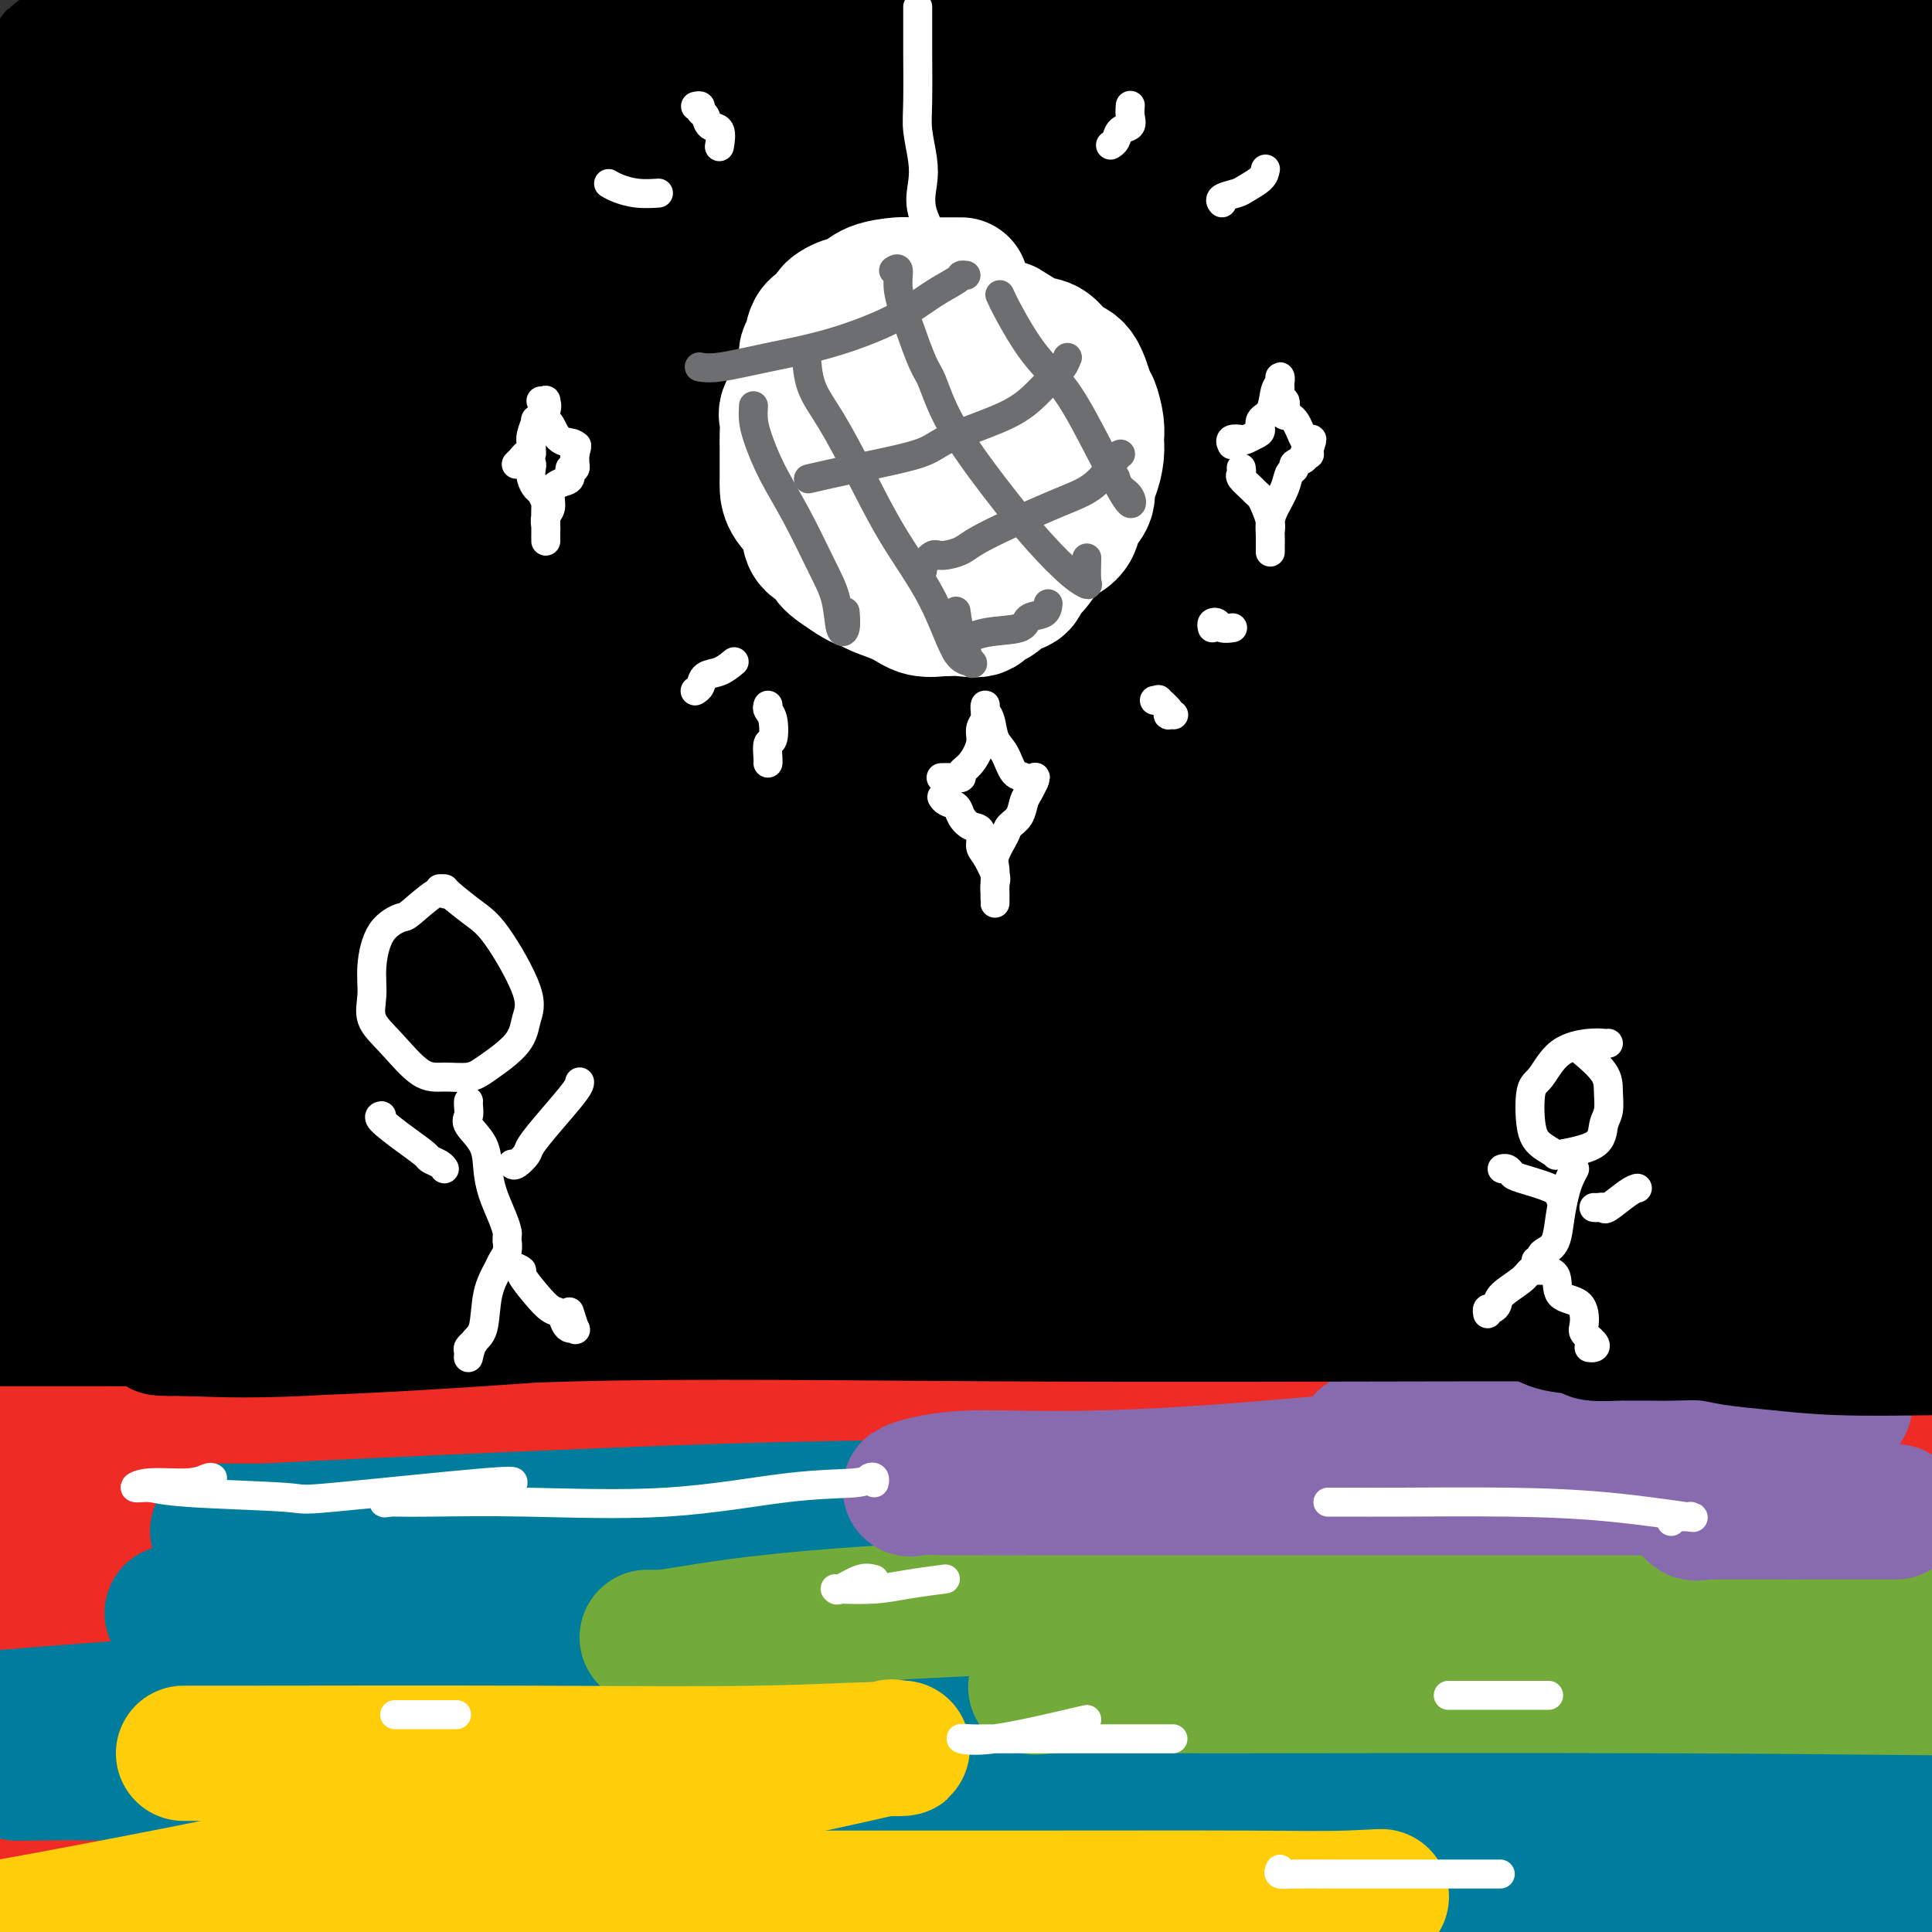 <svg viewBox='0 0 400 400' version='1.1' xmlns='http://www.w3.org/2000/svg' xmlns:xlink='http://www.w3.org/1999/xlink'><rect x="0" y="0" width="400" height="400" fill="#333333" stroke="none"/><g fill='none' stroke='#EE2B24' stroke-width='28' stroke-linecap='round' stroke-linejoin='round'><path d='M36,376c0.706,-0.241 1.413,-0.481 2,0c0.587,0.481 1.056,1.684 2,2c0.944,0.316 2.363,-0.255 14,0c11.637,0.255 33.490,1.336 65,2c31.510,0.664 72.676,0.909 115,1c42.324,0.091 85.807,0.026 117,0c31.193,-0.026 50.097,-0.013 69,0'/><path d='M377,381c5.220,0.052 10.440,0.105 0,0c-10.440,-0.105 -36.539,-0.367 -69,0c-32.461,0.367 -71.282,1.364 -91,2c-19.718,0.636 -20.333,0.912 -45,2c-24.667,1.088 -73.386,2.989 -96,4c-22.614,1.011 -19.123,1.131 -23,2c-3.877,0.869 -15.120,2.488 -19,3c-3.880,0.512 -0.395,-0.084 4,0c4.395,0.084 9.701,0.848 26,0c16.299,-0.848 43.590,-3.309 78,-5c34.410,-1.691 75.937,-2.611 115,-4c39.063,-1.389 75.661,-3.248 98,-5c22.339,-1.752 30.420,-3.398 34,-4c3.580,-0.602 2.659,-0.161 -5,0c-7.659,0.161 -22.058,0.043 -45,0c-22.942,-0.043 -54.428,-0.012 -105,0c-50.572,0.012 -120.231,0.003 -162,0c-41.769,-0.003 -55.648,-0.001 -64,0c-8.352,0.001 -11.176,0.000 -14,0'/><path d='M41,376c-6.946,0.003 -13.892,0.006 0,0c13.892,-0.006 48.620,-0.022 92,0c43.380,0.022 95.410,0.083 143,0c47.590,-0.083 90.740,-0.309 118,-1c27.260,-0.691 38.630,-1.845 50,-3'/><path d='M330,371c12.958,0.000 25.917,0.000 0,0c-25.917,0.000 -90.708,0.000 -143,0c-52.292,0.000 -92.083,-0.000 -123,0c-30.917,0.000 -52.958,0.000 -75,0'/><path d='M5,372c-8.143,0.283 -16.286,0.567 0,0c16.286,-0.567 57.002,-1.984 96,-4c38.998,-2.016 76.279,-4.633 111,-8c34.721,-3.367 66.882,-7.486 89,-11c22.118,-3.514 34.193,-6.424 39,-8c4.807,-1.576 2.344,-1.818 -2,-2c-4.344,-0.182 -10.570,-0.303 -28,0c-17.430,0.303 -46.064,1.030 -80,3c-33.936,1.970 -73.175,5.184 -113,7c-39.825,1.816 -80.236,2.233 -110,3c-29.764,0.767 -48.882,1.883 -68,3'/><path d='M8,349c-10.325,0.439 -20.651,0.877 0,0c20.651,-0.877 72.278,-3.070 100,-4c27.722,-0.930 31.541,-0.596 60,-1c28.459,-0.404 81.560,-1.544 126,-3c44.440,-1.456 80.220,-3.228 116,-5'/><path d='M385,332c7.260,0.003 14.520,0.006 0,0c-14.520,-0.006 -50.820,-0.022 -89,0c-38.180,0.022 -78.241,0.083 -119,0c-40.759,-0.083 -82.217,-0.309 -115,0c-32.783,0.309 -56.892,1.155 -81,2'/><path d='M3,337c-11.705,-0.073 -23.409,-0.146 0,0c23.409,0.146 81.933,0.512 128,0c46.067,-0.512 79.677,-1.903 115,-3c35.323,-1.097 72.358,-1.902 97,-3c24.642,-1.098 36.892,-2.490 42,-3c5.108,-0.510 3.075,-0.137 0,0c-3.075,0.137 -7.191,0.037 -27,0c-19.809,-0.037 -55.310,-0.010 -97,0c-41.690,0.010 -89.571,0.003 -135,0c-45.429,-0.003 -88.408,-0.001 -121,0c-32.592,0.001 -54.796,0.000 -77,0'/><path d='M26,329c-12.158,0.026 -24.316,0.051 0,0c24.316,-0.051 85.105,-0.179 139,-1c53.895,-0.821 100.895,-2.337 140,-4c39.105,-1.663 70.316,-3.475 89,-5c18.684,-1.525 24.842,-2.762 31,-4'/><path d='M377,315c9.452,-0.262 18.905,-0.524 0,0c-18.905,0.524 -66.167,1.833 -115,4c-48.833,2.167 -99.238,5.190 -148,9c-48.762,3.810 -95.881,8.405 -143,13'/><path d='M43,360c-10.170,-0.069 -20.340,-0.138 0,0c20.340,0.138 71.191,0.482 114,0c42.809,-0.482 77.577,-1.790 109,-3c31.423,-1.210 59.502,-2.321 74,-3c14.498,-0.679 15.415,-0.925 18,-1c2.585,-0.075 6.837,0.021 -4,1c-10.837,0.979 -36.764,2.840 -71,5c-34.236,2.160 -76.782,4.617 -131,7c-54.218,2.383 -120.109,4.691 -186,7'/><path d='M43,375c-14.200,0.200 -28.400,0.400 0,0c28.400,-0.400 99.400,-1.400 166,-2c66.600,-0.600 128.800,-0.800 191,-1'/><path d='M288,363c13.861,-0.019 27.721,-0.038 0,0c-27.721,0.038 -97.024,0.131 -147,0c-49.976,-0.131 -80.623,-0.488 -102,0c-21.377,0.488 -33.482,1.821 -38,3c-4.518,1.179 -1.447,2.204 1,3c2.447,0.796 4.272,1.362 16,3c11.728,1.638 33.360,4.346 66,6c32.640,1.654 76.288,2.253 124,3c47.712,0.747 99.489,1.642 148,2c48.511,0.358 93.755,0.179 139,0'/><path d='M382,383c13.554,0.194 27.109,0.388 0,0c-27.109,-0.388 -94.880,-1.358 -153,-2c-58.120,-0.642 -106.587,-0.954 -142,-1c-35.413,-0.046 -57.771,0.176 -69,0c-11.229,-0.176 -11.329,-0.748 -10,0c1.329,0.748 4.089,2.817 13,5c8.911,2.183 23.975,4.481 51,7c27.025,2.519 66.013,5.260 105,8'/><path d='M93,396c10.833,0.167 21.667,0.333 0,0c-21.667,-0.333 -75.833,-1.167 -130,-2'/><path d='M334,398c11.644,0.226 23.288,0.453 0,0c-23.288,-0.453 -81.509,-1.585 -132,-2c-50.491,-0.415 -93.251,-0.112 -128,0c-34.749,0.112 -61.488,0.034 -71,0c-9.512,-0.034 -1.798,-0.023 3,0c4.798,0.023 6.681,0.059 17,0c10.319,-0.059 29.075,-0.212 75,0c45.925,0.212 119.018,0.788 170,1c50.982,0.212 79.852,0.061 102,0c22.148,-0.061 37.574,-0.030 53,0'/><path d='M364,394c7.087,0.492 14.173,0.984 0,0c-14.173,-0.984 -49.607,-3.444 -82,-5c-32.393,-1.556 -61.745,-2.208 -89,-3c-27.255,-0.792 -52.412,-1.722 -65,-2c-12.588,-0.278 -12.606,0.097 -14,0c-1.394,-0.097 -4.164,-0.667 3,-1c7.164,-0.333 24.260,-0.429 52,0c27.740,0.429 66.122,1.385 106,2c39.878,0.615 81.251,0.890 115,1c33.749,0.110 59.875,0.055 86,0'/><path d='M278,360c13.311,0.911 26.622,1.822 0,0c-26.622,-1.822 -93.178,-6.378 -149,-9c-55.822,-2.622 -100.911,-3.311 -146,-4'/><path d='M10,349c-10.020,-0.099 -20.040,-0.197 0,0c20.040,0.197 70.141,0.691 131,0c60.859,-0.691 132.477,-2.565 172,-4c39.523,-1.435 46.951,-2.431 50,-3c3.049,-0.569 1.719,-0.713 1,-1c-0.719,-0.287 -0.825,-0.718 -12,-2c-11.175,-1.282 -33.418,-3.416 -60,-5c-26.582,-1.584 -57.503,-2.619 -95,-3c-37.497,-0.381 -81.571,-0.109 -122,0c-40.429,0.109 -77.215,0.054 -114,0'/><path d='M0,330c-7.935,0.547 -15.869,1.094 0,0c15.869,-1.094 55.542,-3.829 98,-6c42.458,-2.171 87.700,-3.777 129,-6c41.300,-2.223 78.657,-5.064 108,-8c29.343,-2.936 50.671,-5.968 72,-9'/><path d='M364,300c6.887,-0.125 13.774,-0.250 0,0c-13.774,0.250 -48.208,0.875 -103,1c-54.792,0.125 -129.940,-0.250 -179,0c-49.060,0.250 -72.030,1.125 -95,2'/><path d='M88,298c-12.155,0.292 -24.310,0.583 0,0c24.310,-0.583 85.083,-2.042 136,-3c50.917,-0.958 91.976,-1.417 127,-2c35.024,-0.583 64.012,-1.292 93,-2'/><path d='M384,291c8.458,-0.010 16.915,-0.019 0,0c-16.915,0.019 -59.204,0.067 -97,0c-37.796,-0.067 -71.099,-0.249 -106,0c-34.901,0.249 -71.400,0.928 -102,2c-30.600,1.072 -55.300,2.536 -80,4'/><path d='M43,303c-5.488,-0.054 -10.976,-0.107 0,0c10.976,0.107 38.417,0.375 58,1c19.583,0.625 31.310,1.607 36,2c4.690,0.393 2.345,0.196 0,0'/><path d='M374,336c-0.733,0.129 -1.467,0.258 -3,1c-1.533,0.742 -3.866,2.097 -8,4c-4.134,1.903 -10.069,4.355 -13,6c-2.931,1.645 -2.858,2.482 -2,3c0.858,0.518 2.500,0.716 8,1c5.500,0.284 14.857,0.652 29,0c14.143,-0.652 33.071,-2.326 52,-4'/><path d='M387,348c4.453,-0.423 8.906,-0.845 0,0c-8.906,0.845 -31.171,2.959 -39,4c-7.829,1.041 -1.223,1.011 2,1c3.223,-0.011 3.064,-0.003 3,0c-0.064,0.003 -0.032,0.002 0,0'/></g>
<g fill='none' stroke='#007C9C' stroke-width='28' stroke-linecap='round' stroke-linejoin='round'><path d='M64,317c-4.984,-0.001 -9.967,-0.001 -13,0c-3.033,0.001 -4.115,0.004 -5,0c-0.885,-0.004 -1.574,-0.014 0,0c1.574,0.014 5.411,0.052 8,0c2.589,-0.052 3.929,-0.196 21,-1c17.071,-0.804 49.871,-2.270 72,-3c22.129,-0.730 33.585,-0.724 45,-1c11.415,-0.276 22.789,-0.834 27,-1c4.211,-0.166 1.260,0.059 1,0c-0.260,-0.059 2.171,-0.402 -1,0c-3.171,0.402 -11.943,1.547 -24,3c-12.057,1.453 -27.399,3.212 -44,5c-16.601,1.788 -34.462,3.603 -53,6c-18.538,2.397 -37.751,5.374 -49,7c-11.249,1.626 -14.532,1.900 -13,2c1.532,0.100 7.878,0.027 8,0c0.122,-0.027 -5.980,-0.007 9,0c14.980,0.007 51.042,0.002 79,0c27.958,-0.002 47.812,0.000 71,0c23.188,-0.000 49.710,-0.003 67,0c17.290,0.003 25.349,0.011 28,0c2.651,-0.011 -0.107,-0.042 1,0c1.107,0.042 6.078,0.158 -14,2c-20.078,1.842 -65.207,5.411 -104,8c-38.793,2.589 -71.252,4.197 -101,6c-29.748,1.803 -56.785,3.801 -72,5c-15.215,1.199 -18.607,1.600 -22,2'/><path d='M1,358c-7.797,-0.227 -15.594,-0.453 0,0c15.594,0.453 54.579,1.586 87,2c32.421,0.414 58.280,0.111 84,0c25.720,-0.111 51.303,-0.028 73,0c21.697,0.028 39.509,0.003 49,0c9.491,-0.003 10.661,0.016 11,0c0.339,-0.016 -0.151,-0.067 -2,0c-1.849,0.067 -5.055,0.252 -21,1c-15.945,0.748 -44.627,2.058 -76,3c-31.373,0.942 -65.437,1.517 -98,2c-32.563,0.483 -63.624,0.876 -78,1c-14.376,0.124 -12.065,-0.021 -17,0c-4.935,0.021 -17.115,0.207 -3,0c14.115,-0.207 54.526,-0.808 89,0c34.474,0.808 63.012,3.025 100,4c36.988,0.975 82.425,0.707 120,1c37.575,0.293 67.287,1.146 97,2'/><path d='M337,376c13.860,-0.014 27.720,-0.028 0,0c-27.720,0.028 -97.019,0.097 -129,0c-31.981,-0.097 -26.644,-0.359 -29,0c-2.356,0.359 -12.406,1.340 -18,2c-5.594,0.660 -6.731,1.000 4,2c10.731,1.000 33.330,2.660 56,4c22.670,1.340 45.411,2.361 73,3c27.589,0.639 60.025,0.897 82,1c21.975,0.103 33.487,0.052 45,0'/><path d='M364,385c6.292,0.339 12.583,0.679 0,0c-12.583,-0.679 -44.042,-2.375 -63,-3c-18.958,-0.625 -25.417,-0.179 -28,0c-2.583,0.179 -1.292,0.089 0,0'/></g>
<g fill='none' stroke='#73AB3A' stroke-width='28' stroke-linecap='round' stroke-linejoin='round'><path d='M134,339c0.248,-0.004 0.496,-0.008 1,0c0.504,0.008 1.263,0.027 2,0c0.737,-0.027 1.452,-0.101 7,-1c5.548,-0.899 15.930,-2.622 38,-4c22.070,-1.378 55.826,-2.409 89,-4c33.174,-1.591 65.764,-3.740 90,-5c24.236,-1.260 40.118,-1.630 56,-2'/><path d='M381,323c5.849,0.071 11.698,0.142 0,0c-11.698,-0.142 -40.944,-0.496 -67,0c-26.056,0.496 -48.922,1.843 -67,3c-18.078,1.157 -31.366,2.124 -39,3c-7.634,0.876 -9.612,1.662 -10,2c-0.388,0.338 0.816,0.229 6,0c5.184,-0.229 14.348,-0.577 32,-1c17.652,-0.423 43.791,-0.922 68,-2c24.209,-1.078 46.488,-2.737 68,-4c21.512,-1.263 42.256,-2.132 63,-3'/><path d='M336,321c7.718,-0.461 15.435,-0.921 0,0c-15.435,0.921 -54.023,3.224 -79,5c-24.977,1.776 -36.344,3.024 -40,4c-3.656,0.976 0.397,1.681 3,2c2.603,0.319 3.756,0.254 9,1c5.244,0.746 14.581,2.305 28,4c13.419,1.695 30.921,3.526 44,5c13.079,1.474 21.734,2.591 32,3c10.266,0.409 22.142,0.110 28,0c5.858,-0.110 5.696,-0.032 4,0c-1.696,0.032 -4.927,0.019 -13,0c-8.073,-0.019 -20.990,-0.043 -40,0c-19.010,0.043 -44.114,0.154 -62,1c-17.886,0.846 -28.555,2.425 -33,3c-4.445,0.575 -2.666,0.144 2,0c4.666,-0.144 12.218,-0.000 34,0c21.782,0.000 57.795,-0.143 93,0c35.205,0.143 69.603,0.571 104,1'/></g>
<g fill='none' stroke='#FFCD0A' stroke-width='28' stroke-linecap='round' stroke-linejoin='round'><path d='M101,363c-0.120,0.000 -0.240,0.000 -1,0c-0.760,-0.000 -2.160,-0.000 -3,0c-0.840,0.000 -1.119,0.000 -3,0c-1.881,-0.000 -5.362,-0.000 -11,0c-5.638,0.000 -13.433,0.000 -21,0c-7.567,-0.000 -14.907,-0.000 -19,0c-4.093,0.000 -4.938,0.001 -5,0c-0.062,-0.001 0.658,-0.004 1,0c0.342,0.004 0.306,0.016 13,0c12.694,-0.016 38.119,-0.060 58,0c19.881,0.060 34.219,0.224 47,0c12.781,-0.224 24.006,-0.836 28,-1c3.994,-0.164 0.756,0.121 0,0c-0.756,-0.121 0.969,-0.648 -2,0c-2.969,0.648 -10.631,2.473 -23,5c-12.369,2.527 -29.446,5.757 -50,10c-20.554,4.243 -44.587,9.498 -67,14c-22.413,4.502 -43.207,8.251 -64,12'/><path d='M251,396c-3.646,0.340 -7.291,0.680 0,0c7.291,-0.680 25.520,-2.378 32,-3c6.480,-0.622 1.213,-0.166 -4,0c-5.213,0.166 -10.370,0.044 -21,0c-10.630,-0.044 -26.733,-0.009 -50,0c-23.267,0.009 -53.699,-0.009 -80,0c-26.301,0.009 -48.470,0.045 -60,0c-11.530,-0.045 -12.422,-0.170 -13,0c-0.578,0.170 -0.843,0.634 2,1c2.843,0.366 8.795,0.633 20,1c11.205,0.367 27.662,0.832 47,1c19.338,0.168 41.558,0.037 69,0c27.442,-0.037 60.107,0.018 72,0c11.893,-0.018 3.016,-0.110 0,0c-3.016,0.110 -0.169,0.421 -3,0c-2.831,-0.421 -11.339,-1.575 -20,-2c-8.661,-0.425 -17.475,-0.121 -21,0c-3.525,0.121 -1.763,0.061 0,0'/></g>
<g fill='none' stroke='#886AAE' stroke-width='28' stroke-linecap='round' stroke-linejoin='round'><path d='M296,298c-1.385,0.008 -2.771,0.017 -5,0c-2.229,-0.017 -5.302,-0.058 -7,0c-1.698,0.058 -2.022,0.215 -1,0c1.022,-0.215 3.388,-0.803 5,-1c1.612,-0.197 2.468,-0.004 6,0c3.532,0.004 9.741,-0.182 18,-1c8.259,-0.818 18.569,-2.269 29,-3c10.431,-0.731 20.983,-0.743 28,-1c7.017,-0.257 10.499,-0.760 12,-1c1.501,-0.240 1.022,-0.217 0,0c-1.022,0.217 -2.586,0.627 -5,1c-2.414,0.373 -5.679,0.710 -8,1c-2.321,0.290 -3.699,0.533 -26,3c-22.301,2.467 -65.527,7.158 -93,9c-27.473,1.842 -39.194,0.833 -47,1c-7.806,0.167 -11.698,1.509 -13,2c-1.302,0.491 -0.014,0.132 1,0c1.014,-0.132 1.753,-0.035 7,0c5.247,0.035 15.003,0.009 24,0c8.997,-0.009 17.236,-0.002 32,0c14.764,0.002 36.052,-0.001 53,0c16.948,0.001 29.557,0.005 40,0c10.443,-0.005 18.720,-0.018 22,0c3.280,0.018 1.563,0.068 1,0c-0.563,-0.068 0.027,-0.253 0,0c-0.027,0.253 -0.670,0.943 -4,2c-3.330,1.057 -9.345,2.479 -12,3c-2.655,0.521 -1.949,0.140 -2,0c-0.051,-0.140 -0.860,-0.038 0,0c0.860,0.038 3.389,0.011 7,0c3.611,-0.011 8.306,-0.005 13,0'/><path d='M371,313c5.536,0.000 10.375,0.000 14,0c3.625,0.000 6.036,0.000 7,0c0.964,0.000 0.482,0.000 0,0'/></g>
<g fill='none' stroke='#000000' stroke-width='28' stroke-linecap='round' stroke-linejoin='round'><path d='M177,197c0.432,-0.000 0.863,-0.000 0,0c-0.863,0.000 -3.021,0.000 -4,0c-0.979,-0.000 -0.780,-0.000 -1,0c-0.220,0.000 -0.859,0.000 -5,0c-4.141,-0.000 -11.786,-0.000 -22,0c-10.214,0.000 -22.999,0.000 -33,0c-10.001,-0.000 -17.220,-0.000 -20,0c-2.780,0.000 -1.121,0.002 -2,0c-0.879,-0.002 -4.294,-0.006 3,0c7.294,0.006 25.299,0.022 33,0c7.701,-0.022 5.098,-0.082 26,0c20.902,0.082 65.308,0.308 90,-1c24.692,-1.308 29.668,-4.148 32,-5c2.332,-0.852 2.019,0.283 2,0c-0.019,-0.283 0.256,-1.985 -2,-3c-2.256,-1.015 -7.043,-1.344 -13,-2c-5.957,-0.656 -13.083,-1.640 -27,-2c-13.917,-0.360 -34.624,-0.096 -55,0c-20.376,0.096 -40.420,0.026 -53,0c-12.580,-0.026 -17.695,-0.007 -20,0c-2.305,0.007 -1.802,0.002 2,0c3.802,-0.002 10.901,-0.001 18,0'/><path d='M126,184c2.064,0.155 -2.775,0.543 19,0c21.775,-0.543 70.166,-2.018 107,-4c36.834,-1.982 62.113,-4.472 77,-6c14.887,-1.528 19.382,-2.095 21,-3c1.618,-0.905 0.357,-2.148 -2,-3c-2.357,-0.852 -5.811,-1.314 -13,-2c-7.189,-0.686 -18.112,-1.596 -34,-2c-15.888,-0.404 -36.739,-0.301 -51,0c-14.261,0.301 -21.932,0.800 -25,1c-3.068,0.200 -1.534,0.100 0,0'/><path d='M265,46c-2.335,0.296 -4.670,0.591 -13,2c-8.330,1.409 -22.656,3.931 -43,7c-20.344,3.069 -46.706,6.684 -68,9c-21.294,2.316 -37.522,3.333 -46,4c-8.478,0.667 -9.208,0.984 -10,1c-0.792,0.016 -1.647,-0.270 -1,0c0.647,0.270 2.796,1.095 17,0c14.204,-1.095 40.463,-4.112 64,-8c23.537,-3.888 44.351,-8.647 65,-15c20.649,-6.353 41.133,-14.298 50,-19c8.867,-4.702 6.117,-6.160 5,-8c-1.117,-1.840 -0.602,-4.062 -6,-6c-5.398,-1.938 -16.710,-3.591 -33,-5c-16.290,-1.409 -37.558,-2.576 -61,-3c-23.442,-0.424 -49.057,-0.107 -71,0c-21.943,0.107 -40.214,0.004 -55,0c-14.786,-0.004 -26.086,0.090 -31,0c-4.914,-0.090 -3.443,-0.364 -1,0c2.443,0.364 5.859,1.368 7,2c1.141,0.632 0.006,0.893 14,2c13.994,1.107 43.118,3.059 79,5c35.882,1.941 78.523,3.871 128,3c49.477,-0.871 105.791,-4.544 127,-6c21.209,-1.456 7.313,-0.695 1,-1c-6.313,-0.305 -5.042,-1.677 -12,-3c-6.958,-1.323 -22.143,-2.596 -49,-3c-26.857,-0.404 -65.384,0.060 -103,0c-37.616,-0.060 -74.320,-0.645 -106,0c-31.680,0.645 -58.337,2.520 -74,4c-15.663,1.480 -20.332,2.566 -22,3c-1.668,0.434 -0.334,0.217 1,0'/><path d='M18,11c-14.151,1.142 -2.029,0.497 10,1c12.029,0.503 23.963,2.154 37,3c13.037,0.846 27.175,0.887 85,1c57.825,0.113 159.338,0.300 205,0c45.662,-0.300 35.475,-1.086 34,-2c-1.475,-0.914 5.763,-1.957 13,-3'/><path d='M391,8c3.973,0.061 7.946,0.121 0,0c-7.946,-0.121 -27.810,-0.424 -61,-1c-33.190,-0.576 -79.705,-1.424 -126,0c-46.295,1.424 -92.370,5.121 -133,9c-40.630,3.879 -75.815,7.939 -111,12'/><path d='M7,28c-4.716,-0.000 -9.431,-0.001 0,0c9.431,0.001 33.009,0.003 76,0c42.991,-0.003 105.396,-0.011 149,0c43.604,0.011 68.407,0.043 88,0c19.593,-0.043 33.977,-0.159 39,0c5.023,0.159 0.686,0.592 -3,0c-3.686,-0.592 -6.720,-2.210 -24,-3c-17.280,-0.790 -48.806,-0.751 -89,-1c-40.194,-0.249 -89.055,-0.785 -134,0c-44.945,0.785 -85.972,2.893 -127,5'/><path d='M164,34c-12.071,-0.077 -24.143,-0.155 0,0c24.143,0.155 84.500,0.542 130,0c45.500,-0.542 76.143,-2.012 93,-3c16.857,-0.988 19.929,-1.494 23,-2'/><path d='M399,29c3.718,0.006 7.437,0.012 0,0c-7.437,-0.012 -26.029,-0.042 -54,0c-27.971,0.042 -65.322,0.156 -105,0c-39.678,-0.156 -81.682,-0.580 -119,0c-37.318,0.580 -69.948,2.166 -91,4c-21.052,1.834 -30.526,3.917 -40,6'/><path d='M21,42c-15.577,-0.423 -31.155,-0.845 0,0c31.155,0.845 109.042,2.958 178,4c68.958,1.042 128.988,1.012 180,1c51.012,-0.012 93.006,-0.006 135,0'/><path d='M359,42c15.214,0.054 30.429,0.107 0,0c-30.429,-0.107 -106.500,-0.375 -169,0c-62.500,0.375 -111.429,1.393 -142,3c-30.571,1.607 -42.786,3.804 -55,6'/><path d='M34,55c-6.851,0.000 -13.702,0.000 0,0c13.702,0.000 47.958,0.000 113,0c65.042,-0.000 160.869,0.000 221,0c60.131,-0.000 84.565,0.000 109,0'/><path d='M327,55c11.530,-0.006 23.060,-0.012 0,0c-23.060,0.012 -80.708,0.042 -148,0c-67.292,-0.042 -144.226,-0.155 -179,0c-34.774,0.155 -27.387,0.577 -20,1'/><path d='M8,60c-2.458,-0.393 -4.917,-0.786 0,0c4.917,0.786 17.208,2.750 89,4c71.792,1.250 203.083,1.786 266,2c62.917,0.214 57.458,0.107 52,0'/><path d='M292,66c14.111,0.044 28.222,0.089 0,0c-28.222,-0.089 -98.778,-0.311 -155,0c-56.222,0.311 -98.111,1.156 -140,2'/><path d='M65,73c-28.655,0.000 -57.310,0.000 0,0c57.310,0.000 200.583,0.000 264,0c63.417,0.000 46.976,0.000 48,0c1.024,0.000 19.512,0.000 38,0'/><path d='M364,73c18.118,0.116 36.236,0.233 0,0c-36.236,-0.233 -126.826,-0.815 -172,-1c-45.174,-0.185 -44.931,0.027 -73,0c-28.069,-0.027 -84.448,-0.293 -119,0c-34.552,0.293 -47.276,1.147 -60,2'/><path d='M46,77c-20.214,0.363 -40.429,0.726 0,0c40.429,-0.726 141.500,-2.542 212,-4c70.500,-1.458 110.429,-2.560 137,-3c26.571,-0.440 39.786,-0.220 53,0'/><path d='M292,72c22.905,-0.577 45.810,-1.155 0,0c-45.810,1.155 -160.333,4.042 -214,5c-53.667,0.958 -46.476,-0.012 -57,1c-10.524,1.012 -38.762,4.006 -67,7'/><path d='M72,91c-9.988,0.006 -19.976,0.012 0,0c19.976,-0.012 69.917,-0.042 132,0c62.083,0.042 136.310,0.155 175,0c38.690,-0.155 41.845,-0.577 45,-1'/><path d='M370,91c7.115,-0.367 14.230,-0.734 0,0c-14.230,0.734 -49.807,2.568 -107,4c-57.193,1.432 -136.004,2.461 -176,3c-39.996,0.539 -41.179,0.589 -48,1c-6.821,0.411 -19.282,1.182 -24,2c-4.718,0.818 -1.693,1.683 4,2c5.693,0.317 14.052,0.085 27,0c12.948,-0.085 30.483,-0.023 71,0c40.517,0.023 104.014,0.008 144,0c39.986,-0.008 56.460,-0.008 66,0c9.540,0.008 12.145,0.025 14,0c1.855,-0.025 2.958,-0.092 -3,0c-5.958,0.092 -18.979,0.344 -46,1c-27.021,0.656 -68.044,1.715 -113,3c-44.956,1.285 -93.845,2.796 -135,4c-41.155,1.204 -74.578,2.102 -108,3'/><path d='M93,116c-11.047,0.002 -22.093,0.004 0,0c22.093,-0.004 77.327,-0.014 137,0c59.673,0.014 123.787,0.052 151,0c27.213,-0.052 17.525,-0.192 14,0c-3.525,0.192 -0.886,0.717 -2,1c-1.114,0.283 -5.979,0.323 -55,1c-49.021,0.677 -142.198,1.990 -190,3c-47.802,1.010 -50.229,1.717 -71,2c-20.771,0.283 -59.885,0.141 -99,0'/><path d='M17,126c-14.752,-0.044 -29.504,-0.088 0,0c29.504,0.088 103.263,0.307 155,0c51.737,-0.307 81.450,-1.140 112,-2c30.550,-0.860 61.936,-1.747 76,-2c14.064,-0.253 10.804,0.129 12,0c1.196,-0.129 6.847,-0.768 -9,1c-15.847,1.768 -53.192,5.944 -90,8c-36.808,2.056 -73.079,1.991 -111,3c-37.921,1.009 -77.490,3.093 -100,4c-22.510,0.907 -27.959,0.637 -36,1c-8.041,0.363 -18.672,1.357 -22,2c-3.328,0.643 0.648,0.933 1,1c0.352,0.067 -2.921,-0.089 25,0c27.921,0.089 87.035,0.424 135,0c47.965,-0.424 84.779,-1.606 119,-2c34.221,-0.394 65.848,0.001 84,0c18.152,-0.001 22.829,-0.399 25,0c2.171,0.399 1.834,1.596 -8,3c-9.834,1.404 -29.167,3.016 -54,4c-24.833,0.984 -55.167,1.339 -89,2c-33.833,0.661 -71.165,1.626 -106,2c-34.835,0.374 -67.175,0.156 -87,0c-19.825,-0.156 -27.137,-0.251 -29,0c-1.863,0.251 1.723,0.847 0,1c-1.723,0.153 -8.754,-0.136 6,0c14.754,0.136 51.295,0.696 88,1c36.705,0.304 73.574,0.351 115,0c41.426,-0.351 87.407,-1.100 121,-2c33.593,-0.900 54.796,-1.950 76,-3'/><path d='M381,150c9.003,-0.246 18.006,-0.491 0,0c-18.006,0.491 -63.022,1.719 -113,3c-49.978,1.281 -104.917,2.614 -137,3c-32.083,0.386 -41.309,-0.175 -64,0c-22.691,0.175 -58.845,1.088 -95,2'/><path d='M89,159c-11.298,0.000 -22.595,0.000 0,0c22.595,0.000 79.083,0.000 130,0c50.917,0.000 96.262,0.000 131,0c34.738,0.000 58.869,0.000 83,0'/><path d='M377,163c9.589,-0.239 19.177,-0.478 0,0c-19.177,0.478 -67.120,1.675 -112,3c-44.880,1.325 -86.699,2.780 -126,4c-39.301,1.220 -76.086,2.206 -101,3c-24.914,0.794 -37.957,1.397 -51,2'/><path d='M3,177c-4.753,0.012 -9.505,0.024 0,0c9.505,-0.024 33.268,-0.084 62,0c28.732,0.084 62.433,0.311 104,-1c41.567,-1.311 90.999,-4.161 133,-6c42.001,-1.839 76.572,-2.668 95,-3c18.428,-0.332 20.714,-0.166 23,0'/><path d='M318,174c11.978,-0.511 23.956,-1.022 0,0c-23.956,1.022 -83.844,3.578 -148,5c-64.156,1.422 -132.578,1.711 -201,2'/><path d='M85,185c-11.548,0.000 -23.095,0.000 0,0c23.095,0.000 80.833,0.000 132,0c51.167,-0.000 95.762,0.000 128,0c32.238,0.000 52.119,0.000 72,0'/><path d='M238,199c3.012,-0.429 6.024,-0.857 0,0c-6.024,0.857 -21.083,3.000 -69,6c-47.917,3.000 -128.690,6.857 -167,9c-38.310,2.143 -34.155,2.571 -30,3'/><path d='M17,217c-7.003,0.686 -14.006,1.372 0,0c14.006,-1.372 49.022,-4.801 81,-7c31.978,-2.199 60.917,-3.169 111,-5c50.083,-1.831 121.309,-4.523 160,-6c38.691,-1.477 44.845,-1.738 51,-2'/><path d='M373,200c15.852,-1.006 31.703,-2.011 0,0c-31.703,2.011 -110.961,7.040 -162,10c-51.039,2.960 -73.860,3.851 -98,5c-24.140,1.149 -49.600,2.557 -59,3c-9.400,0.443 -2.740,-0.079 0,0c2.740,0.079 1.561,0.758 3,1c1.439,0.242 5.498,0.046 12,0c6.502,-0.046 15.448,0.057 34,0c18.552,-0.057 46.710,-0.274 74,-1c27.290,-0.726 53.711,-1.960 82,-3c28.289,-1.040 58.445,-1.886 80,-2c21.555,-0.114 34.510,0.504 42,0c7.490,-0.504 9.516,-2.131 -3,0c-12.516,2.131 -39.575,8.021 -73,12c-33.425,3.979 -73.217,6.046 -114,8c-40.783,1.954 -82.557,3.795 -116,5c-33.443,1.205 -58.555,1.773 -72,2c-13.445,0.227 -15.222,0.114 -17,0'/><path d='M54,240c-9.839,0.661 -19.679,1.321 0,0c19.679,-1.321 68.875,-4.625 116,-7c47.125,-2.375 92.179,-3.821 131,-5c38.821,-1.179 71.411,-2.089 104,-3'/><path d='M346,229c6.907,-0.207 13.813,-0.415 0,0c-13.813,0.415 -48.346,1.452 -78,2c-29.654,0.548 -54.429,0.607 -74,2c-19.571,1.393 -33.938,4.119 -48,6c-14.062,1.881 -27.820,2.918 -40,5c-12.180,2.082 -22.782,5.208 -31,7c-8.218,1.792 -14.050,2.250 -18,3c-3.950,0.750 -6.017,1.793 -6,2c0.017,0.207 2.118,-0.421 1,0c-1.118,0.421 -5.454,1.892 4,0c9.454,-1.892 32.698,-7.148 55,-10c22.302,-2.852 43.661,-3.300 70,-4c26.339,-0.700 57.657,-1.652 86,-2c28.343,-0.348 53.711,-0.094 73,0c19.289,0.094 32.499,0.026 42,0c9.501,-0.026 15.295,-0.009 17,0c1.705,0.009 -0.677,0.011 -3,0c-2.323,-0.011 -4.586,-0.036 -19,0c-14.414,0.036 -40.980,0.133 -64,1c-23.020,0.867 -42.494,2.506 -70,3c-27.506,0.494 -63.043,-0.156 -81,0c-17.957,0.156 -18.335,1.119 -40,2c-21.665,0.881 -64.619,1.680 -89,2c-24.381,0.320 -30.191,0.160 -36,0'/><path d='M56,253c-28.167,0.000 -56.333,0.000 0,0c56.333,0.000 197.167,0.000 260,0c62.833,0.000 47.667,0.000 60,0c12.333,0.000 52.167,0.000 92,0'/><path d='M361,255c7.572,-0.426 15.143,-0.853 0,0c-15.143,0.853 -53.001,2.985 -85,5c-31.999,2.015 -58.138,3.913 -85,6c-26.862,2.087 -54.447,4.363 -77,6c-22.553,1.637 -40.074,2.634 -53,3c-12.926,0.366 -21.257,0.101 -25,0c-3.743,-0.101 -2.897,-0.038 -2,0c0.897,0.038 1.845,0.053 2,0c0.155,-0.053 -0.482,-0.172 3,0c3.482,0.172 11.085,0.634 24,0c12.915,-0.634 31.143,-2.366 56,-3c24.857,-0.634 56.345,-0.170 89,0c32.655,0.170 66.478,0.046 93,0c26.522,-0.046 45.744,-0.014 52,0c6.256,0.014 -0.453,0.009 -3,0c-2.547,-0.009 -0.930,-0.021 -3,0c-2.070,0.021 -7.827,0.076 -16,0c-8.173,-0.076 -18.763,-0.284 -30,-1c-11.237,-0.716 -23.121,-1.940 -34,-3c-10.879,-1.060 -20.751,-1.954 -45,-2c-24.249,-0.046 -62.874,0.758 -89,0c-26.126,-0.758 -39.754,-3.078 -54,-4c-14.246,-0.922 -29.111,-0.445 -39,-1c-9.889,-0.555 -14.802,-2.143 -19,-3c-4.198,-0.857 -7.680,-0.982 -9,-1c-1.320,-0.018 -0.478,0.073 0,0c0.478,-0.073 0.592,-0.308 5,-1c4.408,-0.692 13.110,-1.840 25,-3c11.890,-1.160 26.969,-2.331 71,-3c44.031,-0.669 117.016,-0.834 190,-1'/><path d='M303,249c54.833,-0.167 96.917,-0.083 139,0'/><path d='M350,260c11.963,-0.229 23.926,-0.457 0,0c-23.926,0.457 -83.739,1.601 -129,2c-45.261,0.399 -75.968,0.055 -102,0c-26.032,-0.055 -47.390,0.181 -63,0c-15.610,-0.181 -25.472,-0.780 -33,-1c-7.528,-0.220 -12.722,-0.063 -18,0c-5.278,0.063 -10.639,0.031 -16,0'/><path d='M16,262c-4.770,0.001 -9.540,0.003 0,0c9.540,-0.003 33.391,-0.009 58,0c24.609,0.009 49.978,0.033 81,0c31.022,-0.033 67.698,-0.124 102,0c34.302,0.124 66.229,0.464 99,0c32.771,-0.464 66.385,-1.732 100,-3'/><path d='M396,261c0.344,0.000 0.688,0.000 0,0c-0.688,-0.000 -2.409,-0.000 -4,0c-1.591,0.000 -3.052,0.000 -5,0c-1.948,-0.000 -4.382,-0.000 -6,0c-1.618,0.000 -2.418,0.000 -4,0c-1.582,-0.000 -3.944,-0.000 -6,0c-2.056,0.000 -3.806,0.000 -5,0c-1.194,-0.000 -1.832,-0.000 -3,0c-1.168,0.000 -2.865,0.001 -4,0c-1.135,-0.001 -1.707,-0.004 -3,0c-1.293,0.004 -3.307,0.015 -5,0c-1.693,-0.015 -3.066,-0.057 -5,0c-1.934,0.057 -4.429,0.211 -7,0c-2.571,-0.211 -5.216,-0.789 -9,-1c-3.784,-0.211 -8.706,-0.057 -12,0c-3.294,0.057 -4.960,0.015 -7,0c-2.040,-0.015 -4.454,-0.004 -10,0c-5.546,0.004 -14.224,0.001 -20,0c-5.776,-0.001 -8.650,0.001 -13,0c-4.350,-0.001 -10.177,-0.003 -15,0c-4.823,0.003 -8.644,0.013 -13,0c-4.356,-0.013 -9.248,-0.050 -14,0c-4.752,0.050 -9.363,0.185 -16,0c-6.637,-0.185 -15.301,-0.691 -22,-1c-6.699,-0.309 -11.435,-0.420 -21,-1c-9.565,-0.580 -23.961,-1.627 -31,-2c-7.039,-0.373 -6.722,-0.072 -12,0c-5.278,0.072 -16.152,-0.086 -25,0c-8.848,0.086 -15.671,0.415 -22,0c-6.329,-0.415 -12.166,-1.573 -20,-2c-7.834,-0.427 -17.667,-0.122 -24,0c-6.333,0.122 -9.167,0.061 -12,0'/><path d='M21,254c-59.488,-1.119 -20.708,-0.417 -9,0c11.708,0.417 -3.655,0.548 -12,1c-8.345,0.452 -9.673,1.226 -11,2'/><path d='M3,258c-1.538,-0.024 -3.076,-0.048 0,0c3.076,0.048 10.765,0.167 15,0c4.235,-0.167 5.015,-0.619 5,0c-0.015,0.619 -0.826,2.309 -2,3c-1.174,0.691 -2.710,0.381 -4,1c-1.290,0.619 -2.332,2.166 -4,3c-1.668,0.834 -3.961,0.955 -5,1c-1.039,0.045 -0.825,0.015 -1,0c-0.175,-0.015 -0.737,-0.014 -1,0c-0.263,0.014 -0.225,0.042 -1,0c-0.775,-0.042 -2.364,-0.155 -4,0c-1.636,0.155 -3.318,0.577 -5,1'/><path d='M-1,267c-0.291,-0.000 -0.581,-0.000 0,0c0.581,0.000 2.034,0.000 3,0c0.966,-0.000 1.445,-0.000 2,0c0.555,0.000 1.186,0.000 2,0c0.814,-0.000 1.811,-0.000 3,0c1.189,0.000 2.569,0.000 3,0c0.431,-0.000 -0.086,-0.000 0,0c0.086,0.000 0.775,0.001 1,0c0.225,-0.001 -0.016,-0.002 0,0c0.016,0.002 0.288,0.009 1,0c0.712,-0.009 1.863,-0.032 3,0c1.137,0.032 2.261,0.120 3,0c0.739,-0.120 1.095,-0.449 1,0c-0.095,0.449 -0.641,1.675 -1,2c-0.359,0.325 -0.532,-0.253 -2,0c-1.468,0.253 -4.230,1.336 -6,2c-1.770,0.664 -2.547,0.910 -4,1c-1.453,0.090 -3.584,0.024 -5,0c-1.416,-0.024 -2.119,-0.007 -3,0c-0.881,0.007 -1.941,0.003 -3,0'/><path d='M1,273c-0.620,0.000 -1.241,0.000 0,0c1.241,-0.000 4.343,-0.000 7,0c2.657,0.000 4.868,0.001 7,0c2.132,-0.001 4.184,-0.004 6,0c1.816,0.004 3.397,0.016 6,0c2.603,-0.016 6.227,-0.061 10,0c3.773,0.061 7.695,0.226 10,0c2.305,-0.226 2.993,-0.844 4,-1c1.007,-0.156 2.335,0.151 4,0c1.665,-0.151 3.668,-0.758 5,-1c1.332,-0.242 1.991,-0.117 4,0c2.009,0.117 5.366,0.228 8,0c2.634,-0.228 4.543,-0.793 7,-1c2.457,-0.207 5.460,-0.055 8,0c2.540,0.055 4.616,0.012 7,0c2.384,-0.012 5.077,0.008 8,0c2.923,-0.008 6.077,-0.044 8,0c1.923,0.044 2.614,0.167 4,0c1.386,-0.167 3.467,-0.623 5,-1c1.533,-0.377 2.518,-0.675 5,-1c2.482,-0.325 6.459,-0.675 10,-1c3.541,-0.325 6.644,-0.623 10,-1c3.356,-0.377 6.964,-0.832 11,-1c4.036,-0.168 8.500,-0.049 12,0c3.500,0.049 6.037,0.029 8,0c1.963,-0.029 3.354,-0.068 5,0c1.646,0.068 3.549,0.242 6,0c2.451,-0.242 5.450,-0.902 8,-1c2.550,-0.098 4.653,0.365 9,0c4.347,-0.365 10.940,-1.560 16,-2c5.060,-0.440 8.589,-0.126 11,0c2.411,0.126 3.706,0.063 5,0'/><path d='M235,262c36.722,-1.697 11.526,-0.441 4,0c-7.526,0.441 2.617,0.066 7,0c4.383,-0.066 3.007,0.179 3,0c-0.007,-0.179 1.356,-0.780 5,-1c3.644,-0.220 9.568,-0.059 13,0c3.432,0.059 4.372,0.016 7,0c2.628,-0.016 6.945,-0.004 10,0c3.055,0.004 4.847,0.001 6,0c1.153,-0.001 1.665,-0.001 3,0c1.335,0.001 3.491,0.004 6,0c2.509,-0.004 5.370,-0.015 8,0c2.630,0.015 5.030,0.057 7,0c1.970,-0.057 3.511,-0.211 5,0c1.489,0.211 2.926,0.789 4,1c1.074,0.211 1.786,0.057 3,0c1.214,-0.057 2.931,-0.015 4,0c1.069,0.015 1.489,0.004 3,0c1.511,-0.004 4.111,-0.001 7,0c2.889,0.001 6.066,0.000 8,0c1.934,-0.000 2.624,-0.000 4,0c1.376,0.000 3.436,0.000 6,0c2.564,-0.000 5.630,-0.000 8,0c2.370,0.000 4.044,0.000 6,0c1.956,-0.000 4.194,-0.000 6,0c1.806,0.000 3.178,0.000 6,0c2.822,-0.000 7.092,-0.000 12,0c4.908,0.000 10.454,0.000 16,0'/><path d='M395,265c0.437,0.000 0.874,-0.000 0,0c-0.874,0.000 -3.058,0.000 -5,0c-1.942,-0.000 -3.640,-0.000 -5,0c-1.360,0.000 -2.382,0.000 -4,0c-1.618,-0.000 -3.833,-0.000 -5,0c-1.167,0.000 -1.287,0.000 -2,0c-0.713,-0.000 -2.020,-0.000 -3,0c-0.980,0.000 -1.634,0.000 -3,0c-1.366,-0.000 -3.446,-0.000 -5,0c-1.554,0.000 -2.582,0.000 -4,0c-1.418,-0.000 -3.224,-0.000 -5,0c-1.776,0.000 -3.520,0.000 -5,0c-1.480,-0.000 -2.695,-0.000 -4,0c-1.305,0.000 -2.700,0.000 -4,0c-1.300,-0.000 -2.507,-0.000 -4,0c-1.493,0.000 -3.273,0.000 -5,0c-1.727,-0.000 -3.400,-0.000 -5,0c-1.600,0.000 -3.127,0.000 -5,0c-1.873,-0.000 -4.092,-0.001 -6,0c-1.908,0.001 -3.506,0.004 -6,0c-2.494,-0.004 -5.885,-0.015 -8,0c-2.115,0.015 -2.954,0.057 -5,0c-2.046,-0.057 -5.300,-0.211 -9,0c-3.700,0.211 -7.845,0.789 -12,1c-4.155,0.211 -8.320,0.057 -12,0c-3.680,-0.057 -6.875,-0.015 -9,0c-2.125,0.015 -3.182,0.004 -7,0c-3.818,-0.004 -10.399,-0.001 -13,0c-2.601,0.001 -1.223,0.000 -4,0c-2.777,-0.000 -9.709,-0.000 -15,0c-5.291,0.000 -8.940,0.000 -13,0c-4.060,-0.000 -8.530,-0.000 -13,0'/><path d='M190,266c-33.443,0.243 -14.551,0.352 -10,0c4.551,-0.352 -5.240,-1.163 -12,-2c-6.760,-0.837 -10.491,-1.699 -14,-2c-3.509,-0.301 -6.796,-0.042 -13,-1c-6.204,-0.958 -15.323,-3.134 -19,-4c-3.677,-0.866 -1.911,-0.424 -4,-1c-2.089,-0.576 -8.032,-2.171 -12,-4c-3.968,-1.829 -5.961,-3.891 -8,-6c-2.039,-2.109 -4.123,-4.263 -6,-7c-1.877,-2.737 -3.546,-6.055 -5,-9c-1.454,-2.945 -2.694,-5.515 -5,-10c-2.306,-4.485 -5.678,-10.884 -7,-15c-1.322,-4.116 -0.596,-5.951 -1,-8c-0.404,-2.049 -1.940,-4.314 -3,-6c-1.060,-1.686 -1.645,-2.794 -3,-4c-1.355,-1.206 -3.482,-2.509 -6,-3c-2.518,-0.491 -5.429,-0.170 -9,0c-3.571,0.170 -7.803,0.190 -14,0c-6.197,-0.190 -14.361,-0.590 -22,0c-7.639,0.590 -14.754,2.168 -18,3c-3.246,0.832 -2.623,0.916 -2,1'/><path d='M3,188c-1.181,-0.000 -2.362,-0.000 0,0c2.362,0.000 8.268,0.002 21,0c12.732,-0.002 32.291,-0.006 49,0c16.709,0.006 30.569,0.022 38,0c7.431,-0.022 8.433,-0.082 8,0c-0.433,0.082 -2.299,0.305 -5,1c-2.701,0.695 -6.235,1.863 -12,3c-5.765,1.137 -13.762,2.244 -23,4c-9.238,1.756 -19.719,4.163 -28,6c-8.281,1.837 -14.362,3.105 -20,4c-5.638,0.895 -10.831,1.418 -13,2c-2.169,0.582 -1.313,1.222 -1,1c0.313,-0.222 0.083,-1.308 0,-2c-0.083,-0.692 -0.018,-0.992 0,-2c0.018,-1.008 -0.010,-2.724 0,-5c0.010,-2.276 0.057,-5.111 0,-8c-0.057,-2.889 -0.219,-5.832 0,-9c0.219,-3.168 0.821,-6.560 1,-10c0.179,-3.440 -0.063,-6.928 0,-10c0.063,-3.072 0.431,-5.727 0,-9c-0.431,-3.273 -1.660,-7.162 -3,-10c-1.340,-2.838 -2.792,-4.623 -4,-7c-1.208,-2.377 -2.174,-5.346 -3,-7c-0.826,-1.654 -1.513,-1.994 -2,-4c-0.487,-2.006 -0.774,-5.677 -1,-8c-0.226,-2.323 -0.390,-3.297 0,-5c0.390,-1.703 1.334,-4.136 2,-7c0.666,-2.864 1.054,-6.160 2,-9c0.946,-2.840 2.449,-5.225 3,-7c0.551,-1.775 0.148,-2.939 0,-4c-0.148,-1.061 -0.042,-2.017 0,-3c0.042,-0.983 0.021,-1.991 0,-3'/><path d='M12,80c1.030,-6.274 0.104,-2.961 0,-2c-0.104,0.961 0.614,-0.432 1,-1c0.386,-0.568 0.441,-0.310 2,-1c1.559,-0.690 4.624,-2.328 6,-3c1.376,-0.672 1.064,-0.378 3,-1c1.936,-0.622 6.120,-2.162 19,-3c12.880,-0.838 34.456,-0.976 62,-1c27.544,-0.024 61.057,0.066 91,3c29.943,2.934 56.315,8.710 74,15c17.685,6.290 26.682,13.092 32,18c5.318,4.908 6.957,7.921 8,15c1.043,7.079 1.489,18.223 2,24c0.511,5.777 1.086,6.187 2,10c0.914,3.813 2.167,11.031 5,18c2.833,6.969 7.245,13.691 13,20c5.755,6.309 12.852,12.204 19,16c6.148,3.796 11.347,5.493 18,8c6.653,2.507 14.761,5.826 18,7c3.239,1.174 1.611,0.204 1,0c-0.611,-0.204 -0.205,0.358 0,1c0.205,0.642 0.208,1.366 0,2c-0.208,0.634 -0.627,1.180 -1,2c-0.373,0.820 -0.699,1.915 -3,3c-2.301,1.085 -6.576,2.159 -9,3c-2.424,0.841 -2.996,1.450 -6,2c-3.004,0.550 -8.439,1.040 -13,2c-4.561,0.960 -8.247,2.390 -13,4c-4.753,1.610 -10.573,3.401 -15,5c-4.427,1.599 -7.461,3.008 -9,4c-1.539,0.992 -1.583,1.569 -2,2c-0.417,0.431 -1.209,0.715 -2,1'/><path d='M315,253c-4.498,1.922 -1.741,0.727 -1,1c0.741,0.273 -0.532,2.015 -1,3c-0.468,0.985 -0.130,1.212 0,2c0.130,0.788 0.051,2.136 0,3c-0.051,0.864 -0.075,1.243 0,2c0.075,0.757 0.248,1.890 1,3c0.752,1.110 2.081,2.196 3,3c0.919,0.804 1.426,1.326 2,2c0.574,0.674 1.213,1.501 3,2c1.787,0.499 4.722,0.670 6,1c1.278,0.330 0.898,0.821 2,1c1.102,0.179 3.684,0.048 5,0c1.316,-0.048 1.366,-0.014 2,0c0.634,0.014 1.853,0.007 3,0c1.147,-0.007 2.223,-0.013 3,0c0.777,0.013 1.254,0.046 3,0c1.746,-0.046 4.761,-0.170 7,0c2.239,0.170 3.703,0.633 6,1c2.297,0.367 5.426,0.637 9,1c3.574,0.363 7.593,0.818 13,1c5.407,0.182 12.204,0.091 19,0'/><path d='M371,262c-0.084,-0.007 -0.169,-0.014 0,0c0.169,0.014 0.591,0.050 1,0c0.409,-0.050 0.806,-0.185 2,0c1.194,0.185 3.186,0.689 5,1c1.814,0.311 3.450,0.430 6,1c2.550,0.570 6.014,1.591 10,2c3.986,0.409 8.493,0.204 13,0'/></g>
<g fill='none' stroke='#FFFFFF' stroke-width='28' stroke-linecap='round' stroke-linejoin='round'><path d='M199,59c-0.612,-0.000 -1.225,-0.001 -2,0c-0.775,0.001 -1.713,0.002 -3,0c-1.287,-0.002 -2.925,-0.008 -4,0c-1.075,0.008 -1.589,0.029 -2,0c-0.411,-0.029 -0.721,-0.107 -2,0c-1.279,0.107 -3.527,0.400 -5,1c-1.473,0.600 -2.170,1.506 -3,2c-0.830,0.494 -1.792,0.577 -3,1c-1.208,0.423 -2.662,1.186 -3,2c-0.338,0.814 0.441,1.680 0,2c-0.441,0.320 -2.103,0.096 -3,1c-0.897,0.904 -1.028,2.936 -1,4c0.028,1.064 0.216,1.159 0,1c-0.216,-0.159 -0.836,-0.572 -1,0c-0.164,0.572 0.128,2.130 0,3c-0.128,0.870 -0.675,1.051 -1,2c-0.325,0.949 -0.427,2.666 -1,4c-0.573,1.334 -1.618,2.285 -2,3c-0.382,0.715 -0.102,1.192 0,2c0.102,0.808 0.027,1.945 0,3c-0.027,1.055 -0.006,2.028 0,3c0.006,0.972 -0.001,1.942 0,3c0.001,1.058 0.011,2.202 0,3c-0.011,0.798 -0.045,1.250 0,2c0.045,0.750 0.167,1.800 1,3c0.833,1.200 2.378,2.551 3,4c0.622,1.449 0.321,2.997 1,4c0.679,1.003 2.337,1.462 3,2c0.663,0.538 0.332,1.154 1,2c0.668,0.846 2.334,1.923 4,3'/><path d='M176,119c2.091,1.499 3.317,1.747 4,2c0.683,0.253 0.822,0.513 2,1c1.178,0.487 3.395,1.202 5,2c1.605,0.798 2.599,1.680 4,2c1.401,0.320 3.211,0.078 4,0c0.789,-0.078 0.557,0.009 1,0c0.443,-0.009 1.559,-0.115 3,0c1.441,0.115 3.206,0.449 4,0c0.794,-0.449 0.618,-1.682 1,-2c0.382,-0.318 1.323,0.279 2,0c0.677,-0.279 1.090,-1.433 2,-2c0.910,-0.567 2.316,-0.547 3,-1c0.684,-0.453 0.646,-1.380 1,-2c0.354,-0.620 1.102,-0.931 2,-2c0.898,-1.069 1.947,-2.894 3,-4c1.053,-1.106 2.110,-1.494 3,-2c0.890,-0.506 1.614,-1.131 2,-2c0.386,-0.869 0.433,-1.983 1,-3c0.567,-1.017 1.654,-1.938 2,-3c0.346,-1.062 -0.050,-2.264 0,-3c0.050,-0.736 0.546,-1.007 1,-2c0.454,-0.993 0.865,-2.710 1,-4c0.135,-1.290 -0.008,-2.153 0,-3c0.008,-0.847 0.165,-1.678 0,-3c-0.165,-1.322 -0.652,-3.136 -1,-4c-0.348,-0.864 -0.557,-0.780 -1,-2c-0.443,-1.220 -1.122,-3.744 -2,-5c-0.878,-1.256 -1.957,-1.244 -3,-2c-1.043,-0.756 -2.050,-2.280 -3,-3c-0.950,-0.720 -1.843,-0.634 -3,-1c-1.157,-0.366 -2.579,-1.183 -4,-2'/><path d='M210,69c-2.303,-1.479 -1.561,-1.177 -2,-1c-0.439,0.177 -2.059,0.228 -3,0c-0.941,-0.228 -1.202,-0.734 -2,-1c-0.798,-0.266 -2.134,-0.291 -4,0c-1.866,0.291 -4.261,0.897 -6,1c-1.739,0.103 -2.823,-0.299 -4,0c-1.177,0.299 -2.448,1.297 -3,2c-0.552,0.703 -0.386,1.111 -1,2c-0.614,0.889 -2.010,2.259 -3,3c-0.990,0.741 -1.575,0.853 -2,2c-0.425,1.147 -0.689,3.329 -1,5c-0.311,1.671 -0.669,2.831 -1,4c-0.331,1.169 -0.633,2.348 0,4c0.633,1.652 2.203,3.778 3,5c0.797,1.222 0.821,1.542 2,2c1.179,0.458 3.513,1.056 5,2c1.487,0.944 2.126,2.235 5,3c2.874,0.765 7.983,1.003 11,1c3.017,-0.003 3.942,-0.248 5,-1c1.058,-0.752 2.249,-2.012 3,-3c0.751,-0.988 1.061,-1.704 2,-3c0.939,-1.296 2.507,-3.172 3,-5c0.493,-1.828 -0.091,-3.607 0,-5c0.091,-1.393 0.856,-2.399 0,-4c-0.856,-1.601 -3.331,-3.798 -5,-5c-1.669,-1.202 -2.530,-1.411 -4,-2c-1.470,-0.589 -3.549,-1.558 -5,-2c-1.451,-0.442 -2.276,-0.355 -4,0c-1.724,0.355 -4.349,0.980 -6,2c-1.651,1.020 -2.329,2.434 -3,4c-0.671,1.566 -1.336,3.283 -2,5'/><path d='M188,84c-0.835,1.935 -0.421,2.272 0,3c0.421,0.728 0.851,1.846 3,3c2.149,1.154 6.018,2.342 9,3c2.982,0.658 5.077,0.785 8,0c2.923,-0.785 6.674,-2.481 8,-3c1.326,-0.519 0.226,0.138 0,0c-0.226,-0.138 0.423,-1.070 1,-2c0.577,-0.930 1.083,-1.858 0,-3c-1.083,-1.142 -3.753,-2.500 -5,-3c-1.247,-0.500 -1.071,-0.143 -1,0c0.071,0.143 0.035,0.071 0,0'/></g>
<g fill='none' stroke='#FFFFFF' stroke-width='6' stroke-linecap='round' stroke-linejoin='round'><path d='M190,2c-0.001,-0.516 -0.001,-1.032 0,0c0.001,1.032 0.004,3.612 0,5c-0.004,1.388 -0.014,1.584 0,4c0.014,2.416 0.053,7.052 0,10c-0.053,2.948 -0.199,4.207 0,6c0.199,1.793 0.741,4.120 1,6c0.259,1.880 0.235,3.313 0,5c-0.235,1.687 -0.679,3.628 0,6c0.679,2.372 2.483,5.175 3,7c0.517,1.825 -0.252,2.671 0,4c0.252,1.329 1.524,3.141 2,4c0.476,0.859 0.155,0.766 0,1c-0.155,0.234 -0.145,0.795 0,1c0.145,0.205 0.424,0.055 0,0c-0.424,-0.055 -1.550,-0.016 -2,0c-0.450,0.016 -0.225,0.008 0,0'/></g>
<g fill='none' stroke='#6D6E70' stroke-width='6' stroke-linecap='round' stroke-linejoin='round'><path d='M156,84c-0.054,0.973 -0.107,1.946 0,3c0.107,1.054 0.375,2.190 1,4c0.625,1.810 1.606,4.293 3,7c1.394,2.707 3.200,5.639 5,9c1.800,3.361 3.593,7.152 5,10c1.407,2.848 2.430,4.752 3,7c0.570,2.248 0.689,4.840 1,6c0.311,1.160 0.815,0.889 1,0c0.185,-0.889 0.053,-2.397 0,-3c-0.053,-0.603 -0.026,-0.302 0,0'/><path d='M167,73c-0.029,-0.111 -0.059,-0.223 0,1c0.059,1.223 0.206,3.780 1,6c0.794,2.220 2.235,4.101 4,7c1.765,2.899 3.853,6.814 6,11c2.147,4.186 4.353,8.642 7,13c2.647,4.358 5.736,8.618 8,13c2.264,4.382 3.703,8.886 5,11c1.297,2.114 2.453,1.837 3,2c0.547,0.163 0.487,0.765 0,0c-0.487,-0.765 -1.400,-2.898 -2,-5c-0.600,-2.102 -0.886,-4.172 -1,-5c-0.114,-0.828 -0.057,-0.414 0,0'/><path d='M185,56c0.462,-0.301 0.924,-0.601 1,0c0.076,0.601 -0.234,2.104 0,4c0.234,1.896 1.014,4.186 2,7c0.986,2.814 2.179,6.151 3,8c0.821,1.849 1.269,2.211 2,4c0.731,1.789 1.744,5.005 4,9c2.256,3.995 5.753,8.769 9,13c3.247,4.231 6.243,7.917 9,11c2.757,3.083 5.275,5.561 7,7c1.725,1.439 2.658,1.839 3,2c0.342,0.161 0.092,0.082 0,-1c-0.092,-1.082 -0.026,-3.166 0,-4c0.026,-0.834 0.013,-0.417 0,0'/><path d='M207,61c0.427,0.944 0.853,1.888 2,4c1.147,2.112 3.013,5.393 5,8c1.987,2.607 4.095,4.539 6,7c1.905,2.461 3.607,5.451 6,10c2.393,4.549 5.478,10.658 7,13c1.522,2.342 1.480,0.916 1,0c-0.480,-0.916 -1.398,-1.324 -2,-2c-0.602,-0.676 -0.886,-1.622 -1,-2c-0.114,-0.378 -0.057,-0.189 0,0'/><path d='M200,57c-0.418,-0.053 -0.836,-0.107 -1,0c-0.164,0.107 -0.073,0.374 -1,1c-0.927,0.626 -2.873,1.611 -5,3c-2.127,1.389 -4.434,3.181 -8,5c-3.566,1.819 -8.392,3.664 -13,5c-4.608,1.336 -8.998,2.162 -13,3c-4.002,0.838 -7.616,1.687 -10,2c-2.384,0.313 -3.538,0.089 -4,0c-0.462,-0.089 -0.231,-0.045 0,0'/><path d='M221,74c-0.311,0.745 -0.622,1.491 -1,2c-0.378,0.509 -0.824,0.783 -2,2c-1.176,1.217 -3.083,3.379 -5,5c-1.917,1.621 -3.843,2.701 -7,4c-3.157,1.299 -7.546,2.817 -10,4c-2.454,1.183 -2.973,2.030 -6,3c-3.027,0.970 -8.563,2.064 -13,3c-4.437,0.936 -7.777,1.715 -9,2c-1.223,0.285 -0.329,0.077 0,0c0.329,-0.077 0.094,-0.022 0,0c-0.094,0.022 -0.047,0.011 0,0'/><path d='M232,94c-0.173,0.048 -0.347,0.096 -1,1c-0.653,0.904 -1.787,2.665 -3,4c-1.213,1.335 -2.507,2.243 -4,3c-1.493,0.757 -3.186,1.364 -7,3c-3.814,1.636 -9.747,4.303 -13,6c-3.253,1.697 -3.824,2.426 -5,3c-1.176,0.574 -2.956,0.995 -4,1c-1.044,0.005 -1.352,-0.405 -2,0c-0.648,0.405 -1.638,1.624 -2,2c-0.362,0.376 -0.098,-0.091 0,0c0.098,0.091 0.028,0.740 0,1c-0.028,0.260 -0.014,0.130 0,0'/><path d='M217,125c-0.097,0.789 -0.194,1.577 -1,2c-0.806,0.423 -2.321,0.480 -3,1c-0.679,0.520 -0.522,1.502 -2,2c-1.478,0.498 -4.592,0.512 -7,1c-2.408,0.488 -4.109,1.450 -5,2c-0.891,0.550 -0.971,0.686 -1,1c-0.029,0.314 -0.008,0.804 0,1c0.008,0.196 0.004,0.098 0,0'/></g>
<g fill='none' stroke='#FFFFFF' stroke-width='6' stroke-linecap='round' stroke-linejoin='round'><path d='M257,97c-0.015,-0.097 -0.029,-0.195 0,0c0.029,0.195 0.102,0.682 0,1c-0.102,0.318 -0.378,0.469 0,1c0.378,0.531 1.412,1.444 2,2c0.588,0.556 0.732,0.755 1,1c0.268,0.245 0.660,0.536 1,1c0.340,0.464 0.627,1.102 1,2c0.373,0.898 0.832,2.055 1,3c0.168,0.945 0.045,1.679 0,2c-0.045,0.321 -0.012,0.230 0,1c0.012,0.770 0.003,2.400 0,3c-0.003,0.600 -0.001,0.170 0,0c0.001,-0.170 -0.000,-0.079 0,0c0.000,0.079 0.002,0.146 0,0c-0.002,-0.146 -0.008,-0.507 0,-1c0.008,-0.493 0.029,-1.120 0,-2c-0.029,-0.880 -0.109,-2.015 0,-3c0.109,-0.985 0.405,-1.822 1,-3c0.595,-1.178 1.488,-2.697 2,-4c0.512,-1.303 0.644,-2.391 1,-3c0.356,-0.609 0.936,-0.738 1,-1c0.064,-0.262 -0.389,-0.658 0,-1c0.389,-0.342 1.621,-0.630 2,-1c0.379,-0.370 -0.094,-0.821 0,-1c0.094,-0.179 0.756,-0.087 1,0c0.244,0.087 0.070,0.168 0,0c-0.070,-0.168 -0.035,-0.584 0,-1'/><path d='M271,93c1.228,-3.475 0.297,-1.663 0,-1c-0.297,0.663 0.039,0.176 0,0c-0.039,-0.176 -0.454,-0.041 -1,-1c-0.546,-0.959 -1.222,-3.012 -2,-4c-0.778,-0.988 -1.659,-0.913 -2,-1c-0.341,-0.087 -0.144,-0.338 0,-1c0.144,-0.662 0.235,-1.735 0,-2c-0.235,-0.265 -0.795,0.278 -1,0c-0.205,-0.278 -0.054,-1.378 0,-2c0.054,-0.622 0.011,-0.765 0,-1c-0.011,-0.235 0.009,-0.561 0,-1c-0.009,-0.439 -0.049,-0.991 0,-1c0.049,-0.009 0.185,0.526 0,1c-0.185,0.474 -0.693,0.886 -1,2c-0.307,1.114 -0.415,2.929 -1,4c-0.585,1.071 -1.647,1.397 -2,2c-0.353,0.603 0.003,1.481 0,2c-0.003,0.519 -0.365,0.679 -1,1c-0.635,0.321 -1.543,0.804 -2,1c-0.457,0.196 -0.462,0.105 -1,0c-0.538,-0.105 -1.608,-0.224 -2,0c-0.392,0.224 -0.106,0.791 0,1c0.106,0.209 0.030,0.060 0,0c-0.030,-0.060 -0.015,-0.030 0,0'/><path d='M195,165c0.215,0.354 0.429,0.709 1,1c0.571,0.291 1.497,0.519 2,1c0.503,0.481 0.581,1.215 1,2c0.419,0.785 1.177,1.621 2,2c0.823,0.379 1.709,0.300 2,1c0.291,0.700 -0.013,2.180 0,3c0.013,0.820 0.343,0.979 1,2c0.657,1.021 1.640,2.905 2,4c0.360,1.095 0.096,1.400 0,2c-0.096,0.600 -0.026,1.493 0,2c0.026,0.507 0.007,0.628 0,1c-0.007,0.372 -0.001,0.994 0,1c0.001,0.006 -0.002,-0.605 0,-1c0.002,-0.395 0.007,-0.574 0,-1c-0.007,-0.426 -0.028,-1.097 0,-2c0.028,-0.903 0.105,-2.037 0,-3c-0.105,-0.963 -0.393,-1.756 0,-3c0.393,-1.244 1.467,-2.937 2,-4c0.533,-1.063 0.525,-1.494 1,-2c0.475,-0.506 1.434,-1.088 2,-2c0.566,-0.912 0.740,-2.153 1,-3c0.260,-0.847 0.606,-1.299 1,-2c0.394,-0.701 0.837,-1.650 1,-2c0.163,-0.350 0.047,-0.100 0,0c-0.047,0.100 -0.023,0.050 0,0'/><path d='M214,162c1.046,-2.261 -0.339,-0.414 -1,0c-0.661,0.414 -0.596,-0.607 -1,-1c-0.404,-0.393 -1.275,-0.160 -2,-1c-0.725,-0.840 -1.305,-2.752 -2,-4c-0.695,-1.248 -1.507,-1.830 -2,-3c-0.493,-1.170 -0.667,-2.928 -1,-4c-0.333,-1.072 -0.825,-1.459 -1,-2c-0.175,-0.541 -0.031,-1.237 0,-1c0.031,0.237 -0.050,1.408 0,2c0.050,0.592 0.230,0.606 0,1c-0.230,0.394 -0.869,1.167 -1,2c-0.131,0.833 0.247,1.726 0,3c-0.247,1.274 -1.117,2.930 -2,4c-0.883,1.070 -1.778,1.555 -2,2c-0.222,0.445 0.229,0.851 0,1c-0.229,0.149 -1.139,0.040 -2,0c-0.861,-0.040 -1.675,-0.011 -2,0c-0.325,0.011 -0.163,0.006 0,0'/><path d='M108,96c0.311,0.018 0.622,0.036 1,0c0.378,-0.036 0.822,-0.127 1,0c0.178,0.127 0.090,0.473 0,1c-0.090,0.527 -0.182,1.237 0,2c0.182,0.763 0.637,1.579 1,2c0.363,0.421 0.633,0.448 1,1c0.367,0.552 0.830,1.629 1,2c0.170,0.371 0.045,0.035 0,1c-0.045,0.965 -0.012,3.231 0,4c0.012,0.769 0.003,0.041 0,0c-0.003,-0.041 -0.001,0.603 0,1c0.001,0.397 -0.001,0.545 0,1c0.001,0.455 0.004,1.217 0,1c-0.004,-0.217 -0.017,-1.412 0,-2c0.017,-0.588 0.062,-0.567 0,-1c-0.062,-0.433 -0.233,-1.319 0,-2c0.233,-0.681 0.870,-1.157 1,-2c0.130,-0.843 -0.249,-2.053 0,-3c0.249,-0.947 1.124,-1.631 2,-2c0.876,-0.369 1.751,-0.424 2,-1c0.249,-0.576 -0.130,-1.674 0,-2c0.130,-0.326 0.767,0.119 1,0c0.233,-0.119 0.062,-0.803 0,-1c-0.062,-0.197 -0.017,0.091 0,0c0.017,-0.091 0.005,-0.563 0,-1c-0.005,-0.437 -0.001,-0.839 0,-1c0.001,-0.161 0.001,-0.080 0,0'/><path d='M119,94c0.887,-2.954 0.104,-1.341 0,-1c-0.104,0.341 0.469,-0.592 0,-1c-0.469,-0.408 -1.982,-0.292 -3,-1c-1.018,-0.708 -1.541,-2.241 -2,-3c-0.459,-0.759 -0.854,-0.743 -1,-1c-0.146,-0.257 -0.042,-0.788 0,-1c0.042,-0.212 0.021,-0.106 0,0'/><path d='M112,83c0.439,0.043 0.879,0.086 1,0c0.121,-0.086 -0.076,-0.301 0,0c0.076,0.301 0.427,1.117 0,2c-0.427,0.883 -1.631,1.833 -2,2c-0.369,0.167 0.098,-0.449 0,0c-0.098,0.449 -0.761,1.961 -1,3c-0.239,1.039 -0.054,1.603 0,2c0.054,0.397 -0.023,0.627 0,1c0.023,0.373 0.146,0.888 0,1c-0.146,0.112 -0.561,-0.180 -1,0c-0.439,0.180 -0.901,0.832 -1,1c-0.099,0.168 0.166,-0.147 0,0c-0.166,0.147 -0.762,0.756 -1,1c-0.238,0.244 -0.119,0.122 0,0'/><path d='M126,38c0.514,0.309 1.027,0.619 2,1c0.973,0.381 2.404,0.834 4,1c1.596,0.166 3.356,0.044 4,0c0.644,-0.044 0.174,-0.012 0,0c-0.174,0.012 -0.050,0.003 0,0c0.050,-0.003 0.025,-0.002 0,0'/><path d='M144,22c0.449,-0.099 0.898,-0.197 1,0c0.102,0.197 -0.145,0.691 0,1c0.145,0.309 0.680,0.434 1,1c0.320,0.566 0.426,1.574 1,2c0.574,0.426 1.616,0.268 2,1c0.384,0.732 0.110,2.352 0,3c-0.110,0.648 -0.055,0.324 0,0'/><path d='M152,137c-0.950,0.785 -1.901,1.569 -3,2c-1.099,0.431 -2.347,0.508 -3,1c-0.653,0.492 -0.711,1.400 -1,2c-0.289,0.600 -0.809,0.892 -1,1c-0.191,0.108 -0.055,0.031 0,0c0.055,-0.031 0.027,-0.015 0,0'/><path d='M159,146c-0.105,0.315 -0.210,0.631 0,1c0.210,0.369 0.736,0.793 1,2c0.264,1.207 0.267,3.199 0,4c-0.267,0.801 -0.804,0.411 -1,1c-0.196,0.589 -0.053,2.159 0,3c0.053,0.841 0.015,0.955 0,1c-0.015,0.045 -0.008,0.023 0,0'/><path d='M239,145c0.483,0.053 0.966,0.105 1,0c0.034,-0.105 -0.379,-0.368 0,0c0.379,0.368 1.552,1.367 2,2c0.448,0.633 0.172,0.902 0,1c-0.172,0.098 -0.239,0.026 0,0c0.239,-0.026 0.782,-0.008 1,0c0.218,0.008 0.109,0.004 0,0'/><path d='M251,130c-0.099,-0.392 -0.198,-0.785 0,-1c0.198,-0.215 0.694,-0.254 1,0c0.306,0.254 0.422,0.800 1,1c0.578,0.200 1.617,0.054 2,0c0.383,-0.054 0.109,-0.015 0,0c-0.109,0.015 -0.055,0.008 0,0'/><path d='M234,22c0.015,-0.170 0.029,-0.340 0,0c-0.029,0.340 -0.103,1.191 0,2c0.103,0.809 0.381,1.576 0,2c-0.381,0.424 -1.423,0.506 -2,1c-0.577,0.494 -0.691,1.400 -1,2c-0.309,0.600 -0.814,0.892 -1,1c-0.186,0.108 -0.053,0.031 0,0c0.053,-0.031 0.027,-0.015 0,0'/><path d='M262,35c-0.119,0.643 -0.238,1.286 -1,2c-0.762,0.714 -2.165,1.498 -3,2c-0.835,0.502 -1.100,0.722 -2,1c-0.900,0.278 -2.435,0.613 -3,1c-0.565,0.387 -0.162,0.825 0,1c0.162,0.175 0.081,0.088 0,0'/><path d='M44,306c-0.183,-0.122 -0.366,-0.244 -1,0c-0.634,0.244 -1.718,0.853 -4,1c-2.282,0.147 -5.761,-0.168 -8,0c-2.239,0.168 -3.238,0.819 -3,1c0.238,0.181 1.712,-0.106 3,0c1.288,0.106 2.389,0.607 8,1c5.611,0.393 15.731,0.680 20,1c4.269,0.320 2.686,0.673 10,0c7.314,-0.673 23.524,-2.371 31,-3c7.476,-0.629 6.219,-0.189 6,0c-0.219,0.189 0.599,0.128 0,0c-0.599,-0.128 -2.617,-0.321 -5,0c-2.383,0.321 -5.133,1.158 -9,2c-3.867,0.842 -8.852,1.689 -11,2c-2.148,0.311 -1.459,0.086 -1,0c0.459,-0.086 0.689,-0.034 2,0c1.311,0.034 3.703,0.048 8,0c4.297,-0.048 10.499,-0.160 19,0c8.501,0.160 19.301,0.592 29,0c9.699,-0.592 18.298,-2.207 25,-3c6.702,-0.793 11.509,-0.762 14,-1c2.491,-0.238 2.668,-0.744 3,-1c0.332,-0.256 0.820,-0.261 1,0c0.180,0.261 0.051,0.789 0,1c-0.051,0.211 -0.026,0.106 0,0'/><path d='M181,327c-0.841,-0.226 -1.682,-0.452 -3,0c-1.318,0.452 -3.112,1.582 -4,2c-0.888,0.418 -0.871,0.122 -1,0c-0.129,-0.122 -0.405,-0.071 1,0c1.405,0.071 4.490,0.163 7,0c2.510,-0.163 4.445,-0.582 7,-1c2.555,-0.418 5.730,-0.834 7,-1c1.270,-0.166 0.635,-0.083 0,0'/><path d='M283,311c-0.864,0.000 -1.728,0.000 -3,0c-1.272,-0.000 -2.951,-0.001 -4,0c-1.049,0.001 -1.466,0.002 -1,0c0.466,-0.002 1.816,-0.007 4,0c2.184,0.007 5.204,0.026 11,0c5.796,-0.026 14.369,-0.098 22,0c7.631,0.098 14.322,0.366 21,1c6.678,0.634 13.345,1.633 16,2c2.655,0.367 1.300,0.102 1,0c-0.300,-0.102 0.456,-0.041 0,0c-0.456,0.041 -2.122,0.063 -3,0c-0.878,-0.063 -0.967,-0.209 -1,0c-0.033,0.209 -0.009,0.774 0,1c0.009,0.226 0.005,0.113 0,0'/><path d='M300,351c-0.236,0.000 -0.472,0.000 1,0c1.472,0.000 4.652,0.000 7,0c2.348,0.000 3.863,0.000 6,0c2.137,0.000 4.896,0.000 6,0c1.104,0.000 0.552,0.000 0,0'/><path d='M85,355c-0.751,0.000 -1.501,0.000 -2,0c-0.499,0.000 -0.746,0.000 -1,0c-0.254,0.000 -0.516,0.000 0,0c0.516,0.000 1.808,0.000 3,0c1.192,0.000 2.282,0.000 4,0c1.718,0.000 4.062,0.000 5,0c0.938,0.000 0.469,0.000 0,0'/><path d='M225,356c-7.193,1.691 -14.386,3.381 -19,4c-4.614,0.619 -6.650,0.166 -7,0c-0.350,-0.166 0.986,-0.044 2,0c1.014,0.044 1.705,0.012 7,0c5.295,-0.012 15.195,-0.003 22,0c6.805,0.003 10.516,0.001 12,0c1.484,-0.001 0.742,-0.000 0,0'/><path d='M265,387c-0.194,0.423 -0.387,0.845 0,1c0.387,0.155 1.355,0.041 3,0c1.645,-0.041 3.967,-0.011 10,0c6.033,0.011 15.778,0.003 22,0c6.222,-0.003 8.921,-0.001 10,0c1.079,0.001 0.540,0.000 0,0'/><path d='M93,185c-0.339,0.116 -0.678,0.233 -1,0c-0.322,-0.233 -0.626,-0.815 -2,0c-1.374,0.815 -3.817,3.028 -5,4c-1.183,0.972 -1.104,0.703 -2,1c-0.896,0.297 -2.766,1.161 -4,3c-1.234,1.839 -1.832,4.654 -2,7c-0.168,2.346 0.095,4.222 0,6c-0.095,1.778 -0.549,3.458 0,5c0.549,1.542 2.100,2.945 4,5c1.900,2.055 4.148,4.760 6,6c1.852,1.240 3.308,1.014 5,1c1.692,-0.014 3.621,0.184 5,0c1.379,-0.184 2.207,-0.748 4,-2c1.793,-1.252 4.551,-3.190 6,-5c1.449,-1.810 1.589,-3.490 2,-5c0.411,-1.510 1.092,-2.849 0,-6c-1.092,-3.151 -3.956,-8.112 -6,-11c-2.044,-2.888 -3.266,-3.702 -5,-5c-1.734,-1.298 -3.980,-3.080 -5,-4c-1.020,-0.920 -0.813,-0.978 -1,-1c-0.187,-0.022 -0.768,-0.006 -1,0c-0.232,0.006 -0.116,0.003 0,0'/><path d='M97,228c-0.023,0.233 -0.045,0.466 0,1c0.045,0.534 0.158,1.369 0,2c-0.158,0.631 -0.586,1.057 0,2c0.586,0.943 2.185,2.403 3,4c0.815,1.597 0.845,3.331 1,5c0.155,1.669 0.434,3.275 1,5c0.566,1.725 1.419,3.571 2,5c0.581,1.429 0.888,2.441 1,3c0.112,0.559 0.027,0.664 0,1c-0.027,0.336 0.005,0.903 0,1c-0.005,0.097 -0.047,-0.277 0,0c0.047,0.277 0.182,1.205 0,2c-0.182,0.795 -0.682,1.457 -1,2c-0.318,0.543 -0.453,0.967 -1,2c-0.547,1.033 -1.505,2.676 -2,5c-0.495,2.324 -0.526,5.327 -1,7c-0.474,1.673 -1.391,2.014 -2,3c-0.609,0.986 -0.909,2.618 -1,3c-0.091,0.382 0.027,-0.485 0,-1c-0.027,-0.515 -0.200,-0.677 0,-1c0.200,-0.323 0.771,-0.807 1,-1c0.229,-0.193 0.114,-0.097 0,0'/><path d='M106,262c0.916,0.408 1.832,0.815 2,1c0.168,0.185 -0.411,0.147 0,1c0.411,0.853 1.812,2.597 3,4c1.188,1.403 2.164,2.466 3,3c0.836,0.534 1.531,0.538 2,1c0.469,0.462 0.710,1.381 1,2c0.290,0.619 0.627,0.939 1,1c0.373,0.061 0.780,-0.138 1,0c0.220,0.138 0.251,0.614 0,0c-0.251,-0.614 -0.786,-2.318 -1,-3c-0.214,-0.682 -0.107,-0.341 0,0'/><path d='M92,242c-0.205,-0.323 -0.410,-0.647 -1,-1c-0.590,-0.353 -1.566,-0.736 -2,-1c-0.434,-0.264 -0.326,-0.411 -1,-1c-0.674,-0.589 -2.129,-1.622 -4,-3c-1.871,-1.378 -4.158,-3.102 -5,-4c-0.842,-0.898 -0.241,-0.971 0,-1c0.241,-0.029 0.120,-0.015 0,0'/><path d='M106,241c0.204,0.195 0.409,0.389 1,0c0.591,-0.389 1.570,-1.362 2,-2c0.430,-0.638 0.311,-0.942 1,-2c0.689,-1.058 2.185,-2.871 4,-5c1.815,-2.129 3.950,-4.573 5,-6c1.050,-1.427 1.014,-1.836 1,-2c-0.014,-0.164 -0.007,-0.082 0,0'/><path d='M333,216c-0.237,0.023 -0.473,0.046 -1,0c-0.527,-0.046 -1.344,-0.161 -3,0c-1.656,0.161 -4.152,0.599 -6,2c-1.848,1.401 -3.047,3.766 -4,5c-0.953,1.234 -1.659,1.337 -2,3c-0.341,1.663 -0.315,4.886 0,7c0.315,2.114 0.921,3.117 2,4c1.079,0.883 2.633,1.644 3,2c0.367,0.356 -0.452,0.308 1,0c1.452,-0.308 5.174,-0.874 7,-2c1.826,-1.126 1.757,-2.810 2,-4c0.243,-1.190 0.800,-1.885 1,-3c0.200,-1.115 0.043,-2.649 0,-4c-0.043,-1.351 0.027,-2.517 -1,-4c-1.027,-1.483 -3.151,-3.281 -4,-4c-0.849,-0.719 -0.425,-0.360 0,0'/><path d='M326,242c-0.335,0.621 -0.671,1.241 -1,2c-0.329,0.759 -0.653,1.656 -1,3c-0.347,1.344 -0.719,3.134 -1,5c-0.281,1.866 -0.471,3.806 -1,5c-0.529,1.194 -1.396,1.640 -2,2c-0.604,0.360 -0.945,0.632 -1,1c-0.055,0.368 0.178,0.830 0,1c-0.178,0.170 -0.765,0.049 -1,0c-0.235,-0.049 -0.117,-0.024 0,0'/><path d='M323,248c-0.221,-0.641 -0.441,-1.282 -2,-2c-1.559,-0.718 -4.456,-1.513 -6,-2c-1.544,-0.487 -1.734,-0.666 -2,-1c-0.266,-0.334 -0.607,-0.821 -1,-1c-0.393,-0.179 -0.836,-0.048 -1,0c-0.164,0.048 -0.047,0.014 0,0c0.047,-0.014 0.023,-0.007 0,0'/><path d='M330,250c0.312,0.022 0.623,0.044 1,0c0.377,-0.044 0.819,-0.156 1,0c0.181,0.156 0.100,0.578 1,0c0.900,-0.578 2.781,-2.156 4,-3c1.219,-0.844 1.777,-0.956 2,-1c0.223,-0.044 0.112,-0.022 0,0'/><path d='M319,262c0.197,-0.073 0.393,-0.146 0,0c-0.393,0.146 -1.376,0.513 -2,1c-0.624,0.487 -0.889,1.096 -2,2c-1.111,0.904 -3.068,2.102 -4,3c-0.932,0.898 -0.838,1.495 -1,2c-0.162,0.505 -0.579,0.919 -1,1c-0.421,0.081 -0.844,-0.170 -1,0c-0.156,0.170 -0.045,0.763 0,1c0.045,0.237 0.022,0.119 0,0'/><path d='M319,263c-0.339,-0.000 -0.679,-0.001 0,0c0.679,0.001 2.376,0.002 3,1c0.624,0.998 0.174,2.992 1,4c0.826,1.008 2.926,1.030 4,2c1.074,0.970 1.121,2.887 1,4c-0.121,1.113 -0.411,1.423 0,2c0.411,0.577 1.523,1.423 2,2c0.477,0.577 0.321,0.886 0,1c-0.321,0.114 -0.806,0.033 -1,0c-0.194,-0.033 -0.097,-0.016 0,0'/></g>
</svg>